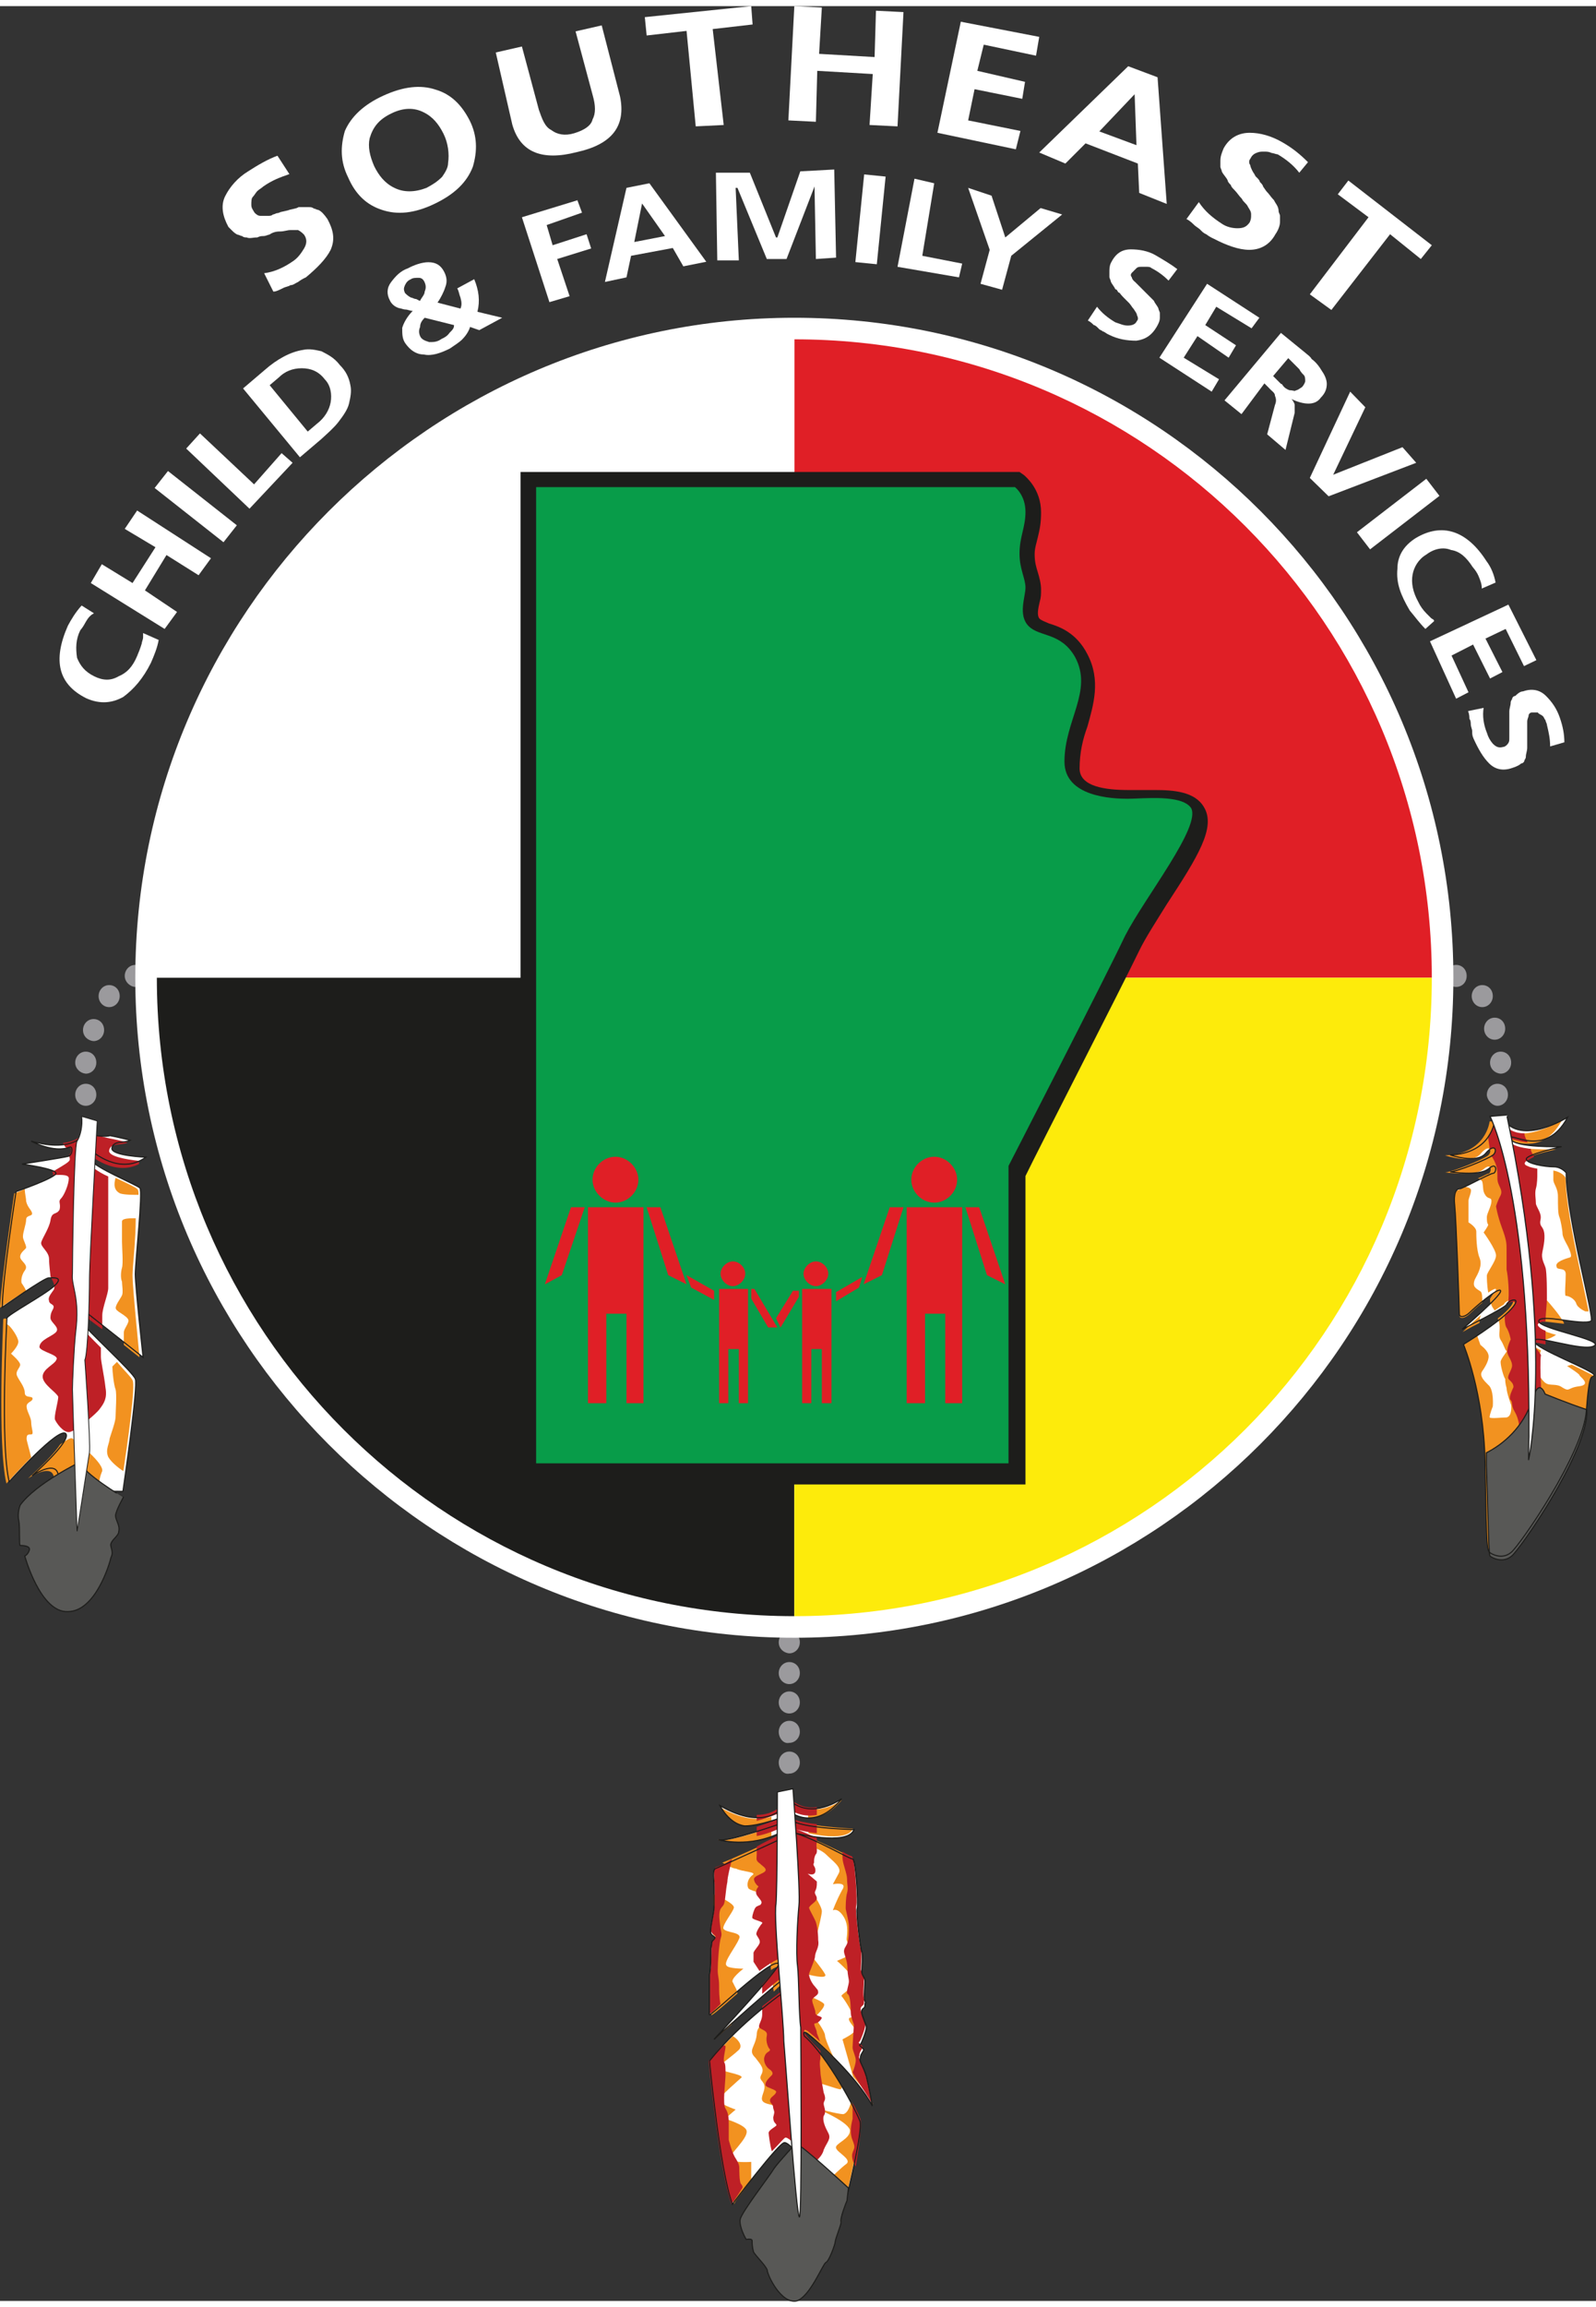 <?xml version="1.0" encoding="utf-8"?>
<!-- Generator: Adobe Illustrator 23.0.1, SVG Export Plug-In . SVG Version: 6.00 Build 0)  -->
<svg version="1.1" id="Layer_1" xmlns="http://www.w3.org/2000/svg" xmlns:xlink="http://www.w3.org/1999/xlink" x="0px" y="0px"
	 width="90px" height="130px" viewBox="0 0 348 500" enable-background="new 0 0 348 500" xml:space="preserve">
<rect x="0" y="0" width="348" height="500" fill="#333333" stroke="none"/>
<g id="Layer_3">
	<g>
		<path fill="#FFFFFF" d="M325.9,242.9c0,0-0.7,7.1-9.7,7.4c0,0,5.7,2,7.7-0.3c2-2.4,2.7-0.7,1.7,0.3c-1.3,1-8.1,3.7-9.4,3.7
			c0,0,6.4,1,8.4-0.7s1.7,1,1,1s-6.7,3.4-7.4,3.4c-0.7,0-1.3,1-1,3.7s1,22.5,1,23.5s1.3,0.7,2.3-0.3s6.4-5.7,6.7-4.7
			c0.3,1-8.4,8.4-8.4,8.4s9.4-4.7,9.7-5.4c0.3-1,3.7-2,1,1s-10.4,7.7-10.4,7.7s4.4,10.4,4.7,25.5c0.3,15.1,0.3,19.5,1,19.8
			c0.3,0.3,2.7,1.7,4.7,0c1.7-1.3,15.8-21.5,16.4-30.9c0.7-9.4,1.3-6.7,1.7-7.7c0-1-12.8-5.7-13.1-7.4c-0.3-1.7,10.7,2.4,13.1,1
			c2.3-1.3-12.1-3.7-12.1-5.4c0.3-1.7,9.4,1,11.4,0c1,0-5.4-22.5-5.4-32.3c0,0-1-1.3-2.7-1.3c-2,0-6-0.7-6-1.7s7.7-2.7,7.7-2.7
			s-10.4,0.3-11.1-1.7s7.4,4.7,12.4-4.7c0,0-10.1,6.4-14.1,0.3L325.9,242.9z"/>
		<path fill="#F29220" d="M342.7,296l-1,0.3c0,0,2.7,1.7,2.7,2s2.7,2,0,2.4c-2.7,0.3-2,1.3-3.7,0.3c-1.3-1-2.7-0.3-3.7-1
			s-2-2.7-2-2.7s0.3-2.4,1-4.4c-1.3-0.7-2.3-1.3-2.3-1.7c0-0.7,1-0.3,3,0c0-0.3,0.3-0.7,0.3-0.7c0.3,0,1.3-0.3,2.3-1
			c-2.7-0.7-4.7-1.7-4.7-2.4c0-1,3.4-0.3,6.4,0c0-0.3,0-0.3-0.3-0.7c-1.3-2.4-6.4-7.7-6.4-7.7s-1.7-20.5-1-25.9
			c-1-0.3-1.7-0.7-1.7-1c0-1,7.7-2.7,7.7-2.7s-10.4,0.3-11.1-1.7c-1-2,7.4,4.7,12.4-4.7c0,0-10.1,6.4-14.1,0.3h-1.7
			c0,0-0.7,7.1-9.7,7.4c0,0,5.7,2,7.7-0.3c2-2.4,2.7-0.7,1.7,0.3c-1.3,1-8.1,3.7-9.4,3.7c0,0,6.4,1,8.4-0.7s1.7,1,1,1
			c-0.3,0-1.3,0.7-2.3,1c0.3,0,0.7,0.3,1,0.7c0.3,1.3,0,2,0.7,3s1.3,0.3,1.3,1.3s-1,2.7-1,3.4s0,1.3,0.3,1.7c0,0.3-1,1.7-1,1.7
			s2.7,3.7,2.7,5s-2,3.7-2,4.4c0,0.3,0,2,0.3,3.7c1-0.7,1.7-1,1.7-0.7s-0.7,1-1.3,2c0,0.7,0,1,0.3,1.3c0,0.3,0.3,0.7,0.7,1.3
			c1-0.7,2-1.3,2-1.3c0.3-1,3.7-2,1,1c-0.7,0.7-1.3,1.3-2.3,2c0,0.3,0.3,0.7,0.3,1c0.3,1.7-0.3,2.7,0.3,3.7c0.7,1,1,2.4,1.3,2.4
			s-1.3,1.7-1.3,2.4c0,1,0.7,3.4,1,3.7c0,0.3,0,1,0.3,2c0,1,1,3.7,1,3.7s0.3,2.4-1,2.7c-1,0-3.4,0.3-3.7,0c0-0.7,0.7-2.4,0.7-2.4
			s0.3-3.7-1-4.7c-1-1-2-2-1.3-3s1.7-2.7,1.3-3.7c-0.3-1-1.7-2-1.7-2l-0.7-2c-1.7,1.3-3,2-3,2s4.4,10.4,4.7,25.5s0.3,19.5,1,19.8
			c0.3,0.3,2.7,1.7,4.7,0c1.7-1.3,15.8-21.5,16.4-30.9c0.7-9.4,1.3-6.7,1.7-7.7C347.4,298.4,345.4,297.3,342.7,296"/>
		<path fill="#F29220" d="M317.2,261.7c0.3,2.7,1,22.5,1,23.5s1.3,0.7,2.3-0.3c0.3-0.3,1.3-1.3,2.7-2.4c0-1.3,0-2-0.3-2.4
			c-1-0.7-2-1-1.3-2.7c0.7-1.3,1.7-3,1-4.7s-0.7-5-0.7-5.7c0-1-1.7-2-1.7-2s0-4,0-4.7s1-2.4,0.3-2.7c0,0-0.3-0.3-1-0.3
			c-1,0.3-1.3,0.7-1.7,0.7C317.2,258,316.9,259,317.2,261.7"/>
		<path fill="#F29220" d="M338.7,253.7c0,0.7,0,1.7,0,2c0,1,1,1.7,1,3.7s0,3.7,0.3,4.4c0.3,0.7,0.7,3,0.7,3.7s1,2.4,1,2.4
			s1.3,2.4,0.7,2.7c-1,0.3-3.4,1-3,2c0,1,2,0,2,1.7s-0.3,4.7,0,4.7c0.7,0,2,0.7,2.3,1.7s2,1.7,2,1.7s0.3,0,0.7,0
			c-1.3-6.7-5-21.8-5-28.9C341.4,255,340.4,254,338.7,253.7"/>
		<path fill="#F29220" d="M318.9,288.9c0,0,1.7-1,3.7-2c0-0.7,0-1,0.3-1.7C320.9,286.9,318.9,288.9,318.9,288.9"/>
		<path fill="#BE2026" d="M334.3,291.6c0-0.7,1-0.3,2.7,0c0-1,0-2,0-3c-1-0.3-1.7-1-1.7-1.3s0.7-0.7,1.7-0.7v-0.3
			c0-1,0.3-3.7,0.3-4.7s0-5.7-0.3-6.7s-1-2-0.7-3.4s0.7-3.4,0.3-4.7c-0.3-1-1-1-0.7-2.4c0.3-1.3-0.7-2.4-1-3.4c0-1-0.3-2.4,0-3.4
			s0.3-2.7,0.3-2.7v-1.3v-0.3c-1.7-0.3-3-0.7-2.7-1.3c0-0.3,1-0.7,2-1.3c-0.3-0.7-0.7-1-0.7-1.7c-2.3-0.3-4-0.7-4.7-1.7
			c-0.3-1,1.3,0,4,0.3c-0.3-0.7-0.7-1.3-0.7-2c-2,0-3.7-0.7-5-2.7h-1.3h-0.3c0,0.3-0.3,1.7-1.3,3.4c0,1,0.3,2,0.3,2.7
			c1.3-0.7,1.7,0.3,0.7,1.3c0,0,0,0-0.3,0c0,0.3,0.3,0.7,0.3,0.7c1,1.7,1,2.7,1,4.4c0,1.7,1.3,2.4,0.7,3.7c-0.7,1.3-1,2.4-1,2.4
			s0.3,2,1.3,4.7s1,3.4,1,4.7s0,2.7,0,4.4c0.3,1.3,0.7,5.4,0.3,7.4c1-0.7,2.7-0.7,0.3,1.7c-0.3,0.3-0.7,0.7-1,1c0,0.7,0,1.7,0.3,2.4
			c0.7,1,1,2.7,1,2.7s-1,2-0.7,3s1,1.7,1,2.7s-1.3,2.4-0.7,3c0.7,0.7,1,1,1,1.7c-0.3,0.7-1,2-0.7,2.7c0.7,0.7,0,1,1,2.7s1,3.7,1,3.7
			l5-4.7c0,0-0.7-9.1-0.3-11.4C335.3,292.6,334.3,292,334.3,291.6"/>
		<path fill="#585856" d="M324.9,337.7c0.3,0.3,2.7,1.7,4.7,0c1.7-1.3,15.8-21.5,16.4-30.9c0-0.3,0-0.7,0-1c-4-1.3-9.1-3.4-9.1-3.4
			s-1.3-3.7-2.7,1c-2,6.4-6.7,10.1-10.1,11.8c0,1,0,2,0,2.7C324.6,333,324.6,337.3,324.9,337.7"/>
		<path fill="none" stroke="#1D1D1B" stroke-width="0.241" d="M324.9,337.7c0.3,0.3,2.7,1.7,4.7,0c1.7-1.3,15.8-21.5,16.4-30.9
			c0-0.3,0-0.7,0-1c-4-1.3-9.1-3.4-9.1-3.4s-1.3-3.7-2.7,1c-2,6.4-6.7,10.1-10.1,11.8c0,1,0,2,0,2.7
			C324.6,333,324.6,337.3,324.9,337.7z"/>
		<path fill="none" stroke="#1D1D1B" stroke-width="0.241" d="M170.8,392.4c0,0-4,5.4-13.8-0.3c0,0,2,4,5.4,4.4c3.4,0,8.4-2,8.4-2
			v1.3c0,0-12.4,4.4-14.1,3.7c0,0,6.7,2,13.8-1.7l0.3,1.3c0,0-12.4,5.7-14.8,6.7c-0.7,0.3-0.3,2.4-0.3,4c0,1.7,0,3,0,4.4
			c0,1.3-1,5-0.7,5.7s1.3,0.7,0.7,1.3c-0.7,0.7-0.3,0.3-0.7,2c0,1.7,0,4.4-0.3,5.7c0,1.3,0,8.1,0,8.7c0,0.7,13.4-12.4,15.1-11.1
			c0.7,0.7-14.1,16.5-14.1,16.5s15.1-13.8,15.4-13.1c0,0.7,0,2.7,0,2.7s-9.4,6.4-16.4,15.1c0,0,2.3,24.2,5,31.2
			c0,0,10.4-13.8,11.4-13.4c1,0,4,3.7,4,3.7l9.7,7.4c0,0,3.4-13.8,2.7-15.8s-7-14.1-12.1-18.5c0,0-0.7-1.7,1-0.3
			c1.7,1.3,10.7,9.4,13.8,15.5c0,0-0.7-4-1.3-6.4c-0.7-2.4-1.7-3.4-1.3-4c0-0.7,0.3-1,0.7-1.7c0-0.7-1.3-1-0.7-1.3
			c0.3-0.3,1.3-3,1.3-3.7s-1.3-3-1-3.7s0.7-0.3,0.7-1.3c0-0.7,0.3,0,0-0.7s0-3.7,0-4.4s-0.7-1.3-0.7-2s0.3-3.7,0-4.4
			c-0.3-0.7-1.3-8.7-1-9.4c0.3-1-0.3-10.8-1-10.8s-8.1-4.4-12.8-5.7c0,0,11.7,3,13.1-0.7c0,0-13.8-0.3-14.1-2.7c0-0.3,0-1.3,0-1.3
			s5.4,4.7,11.4-2.7c0,0-6.4,4.7-11.4,0.3L170.8,392.4z"/>
		<path fill="#FFFFFF" d="M170.8,392.4c0,0-4,5.4-13.8-0.3c0,0,2,4,5.4,4.4c3.4,0,8.4-2,8.4-2v1.3c0,0-12.4,4.4-14.1,3.7
			c0,0,6.7,2,13.8-1.7l0.3,1.3c0,0-12.4,5.7-14.8,6.7c-0.7,0.3-0.3,2.4-0.3,4c0,1.7,0,3,0,4.4c0,1.3-1,5-0.7,5.7s1.3,0.7,0.7,1.3
			c-0.7,0.7-0.3,0.3-0.7,2c0,1.7,0,4.4-0.3,5.7c0,1.3,0,8.1,0,8.7c0,0.7,13.4-12.4,15.1-11.1c0.7,0.7-14.1,16.5-14.1,16.5
			s15.1-13.8,15.4-13.1c0,0.7,0,2.7,0,2.7s-9.4,6.4-16.4,15.1c0,0,2.3,24.2,5,31.2c0,0,10.4-13.8,11.4-13.4c1,0,4,3.7,4,3.7l9.7,7.4
			c0,0,3.4-13.8,2.7-15.8s-7-14.1-12.1-18.5c0,0-0.7-1.7,1-0.3c1.7,1.3,10.7,9.4,13.8,15.5c0,0-0.7-4-1.3-6.4
			c-0.7-2.4-1.7-3.4-1.3-4c0-0.7,0.3-1,0.7-1.7c0-0.7-1.3-1-0.7-1.3c0.3-0.3,1.3-3,1.3-3.7s-1.3-3-1-3.7s0.7-0.3,0.7-1.3
			c0-0.7,0.3,0,0-0.7s0-3.7,0-4.4s-0.7-1.3-0.7-2s0.3-3.7,0-4.4c-0.3-0.7-1.3-8.7-1-9.4c0.3-1-0.3-10.8-1-10.8s-8.1-4.4-12.8-5.7
			c0,0,11.7,3,13.1-0.7c0,0-13.8-0.3-14.1-2.7c0-0.3,0-1.3,0-1.3s5.4,4.7,11.4-2.7c0,0-6.4,4.7-11.4,0.3L170.8,392.4z"/>
		<path fill="#F29220" d="M176.2,394.8c2,0,4.7-0.7,7.4-4c0,0-3.4,2.7-7.4,2C176.2,393.4,176.2,394.1,176.2,394.8"/>
		<path fill="#F29220" d="M186,397.1c0,0-5.7-0.3-9.7-1c0,0.7,0,1.3,0,2C179.6,398.8,184.9,399.5,186,397.1"/>
		<path fill="#F29220" d="M162.5,396.5c1.7,0,4-0.7,5.7-1c0-0.3,0-0.7,0-1c-2.3,0.7-5.7,1-11.1-2
			C157.1,392.1,159.1,396.1,162.5,396.5"/>
		<path fill="#F29220" d="M163.8,473.7v-4c0,0-4.4,0.3-4.7-0.7c-0.3-0.7,4-4.4,3.7-6c0-1.3-4.7-2.7-4.7-2.7l2.3-2c0,0-3.7-1.3-3.7-2
			s4.7-4.7,5-5c0.3-0.7-4.7-1.3-5-2c0-0.7,2.7-2.4,4.4-4c1-1-0.3-2.4-1.3-3c-1.7,1.7-3.4,3.4-4.7,5.4c0,0,2.3,24.2,5,31.2l0,0
			C160.1,478.4,161.8,476.4,163.8,473.7"/>
		<path fill="#F29220" d="M185.6,456.6c-0.3,1-0.7,2.4-1.7,2.7c-1.3,0-6-1.3-6-1.3s6.7,2.7,7.4,4.7c0.3,2-3.4,3-3,4
			c0.3,1,3.4,2.4,2.3,3.4c-1,0.7-3.4,3-4,3.7l4,3c0,0,3.4-13.8,2.7-15.8C187.3,459.6,186.6,458.3,185.6,456.6"/>
		<path fill="#F29220" d="M168.2,398.8c0-0.7,0-1.3,0-2c-3.7,1.3-10.4,3.4-11.7,2.7C156.8,399.5,162.1,401.2,168.2,398.8"/>
		<path fill="#F29220" d="M178.6,452.6c0.7,0,4,1.3,4.7,1.3c0,0,0.3-0.3,0.3-0.7c-2.3-4-5.7-8.7-8.4-11.1c0,0-0.7-1.7,1-0.3
			c0.7,0.7,3,2.7,5.7,5.4c-1-2-2-4.4-2-5c0-1-2.3-4-2.3-4s2.7-2.4,2-3c-0.7-0.7-3.4-1.7-3.4-1.7l-0.3-4.7c0,0,4.7,1.3,4,0s-3-4-3-4
			s2.3-8.4,2.3-9.7c0-1.3-2.7-5-2.7-5l-8.7,12.8l0.3,5c1-0.7,2-1,2.3-0.7s-0.7,1.3-2,3l0.3,2.4c1.7-1.7,3-2.7,3-2.4
			c0,0.7,0,2.7,0,2.7s-1,0.7-3,2.4l0.3,3.7c0,0-4,0-4,3c-0.3,2.7-2,3.4-0.3,5c1.3,1.7,2,2.4,1.3,3.7c-0.7,1.3,0.7,1.3,0.7,2.7
			c0,1.3-1.3,2.7,0,3.4c1.3,0.7,7,1.3,7,1.3S177.9,452.6,178.6,452.6"/>
		<path fill="#F29220" d="M188.6,450.6c-0.7-2.4-1.7-3.4-1.3-4c0-0.7,0.3-1,0.7-1.7c0-0.7-1.3-1-0.7-1.3c0.3-0.3,1.3-3,1.3-3.7
			s-1.3-3-1-3.7s0.7-0.3,0.7-1.3c0-0.7,0.3,0,0-0.7s0-3.7,0-4.4s-0.7-1.3-0.7-2s0.3-3.7,0-4.4c-0.3-0.7-1.3-8.7-1-9.4
			c0.3-1-0.3-10.8-1-10.8c-0.3,0-5.4-2.7-9.7-4.4c0,1,0,1.7,0.3,2c0.7,0.3,2.7,0.7,4,2s3.4,2.7,2.7,4s-1.3,2.4-1.3,2.4
			s3.4-0.7,2,1.3c-1.3,2.4-2,4.4-2,4.4s1-0.7,2.3,1.3s0.7,4.4,0.7,5s1.3,2.7,1.3,3s-3.4,1.7-3.4,1.7s4,3.4,3.7,4.7s-3,2.7-2.7,3
			s2,2.7,2.3,4c0.7,1-0.7,0.3-0.7,1s1.3,1.7,1.3,2.4s-2.7,2-2.7,2l2.3,8.1c1.7,2,3.4,4,4.4,6C190,456.9,189.3,452.9,188.6,450.6"/>
		<path fill="#F29220" d="M156.1,442.8c0,0,1.3-1.3,3.4-3c0-0.3,0-0.3,0.3-0.7C157.4,441.5,156.1,442.8,156.1,442.8"/>
		<path fill="#F29220" d="M155.4,420c0.3,0.7,1.3,0.7,0.7,1.3c-0.7,0.7-0.3,0.3-0.7,2c0,1.7,0,4.4-0.3,5.7c0,1.3,0,8.1,0,8.7
			c0,0.3,2.7-2,5.7-4.7c0-0.7-0.7-1.7-1-2.4c-0.7-0.7,2.3-3,2.3-3s-3.4,0-3.7-0.7c-0.7-0.7,2-4,2.7-5.7c1-1.7-3-1.3-3.4-2.4
			c0-1,2-3.4,2.3-4.4c0.3-0.7-2-2-4.4-3c0,0.7,0,1.7,0,2.4C156.1,415.6,155.1,419.3,155.4,420"/>
		<path fill="#F29220" d="M164.1,407.2c-1,0.7-1.3,2-1,2.7c0,0.7,3.4,1.3,3.4,1.3l1.7-7.7c0,0,0-1.7,0-3.7c-3,1.3-8.1,3.7-10.7,4.7
			c1.3,0.7,2.3,1.3,3,1.3C161.8,406.5,165.1,406.5,164.1,407.2"/>
		<path fill="#BE2026" d="M175.5,441.8c0,0-0.7-1.7,1-0.3c0.3,0.3,1.3,1,2.3,2c-0.3-1-0.7-1.7-0.7-2c0-0.7-1-2-0.3-2
			s1.7-1.3,1.3-1.3c-0.3-0.3-1.3-0.3-1.3-1s-0.7-2-0.7-2.7s1.3-1,1.3-1.7s-0.3-0.7-0.7-1.3c-0.7-0.7-1.3-2-1.3-2.7
			c0-0.3,1-2.4,1.3-3.7c0-1.3,1-2,0.7-3.7c0-1.7-0.3-3.7-0.7-4.4c-0.3-0.7-1.3-2.4-1.3-2.7c0.3-0.7,1.7-1.3,1.7-2s-0.7-1-0.3-1.7
			s0.3-2,0.3-2l-2-1.7c0,0,1.7,0.7,1.7-0.7c0-1-0.7-1-0.3-1.7c0-0.7,0-1,0.3-1.7c0.7-0.7,0-1.7,0.3-2.7c0,0,0-0.3,0-1
			c-1.7-0.7-3.7-1.7-5-2c0,0,2.3,0.7,5,1c0-0.7,0-1.3,0-2c-3-0.3-6-1-6-2c0-0.3,0-1.3,0-1.3s2.3,2,6,1.3c0-0.7,0-1,0-1.7
			c-1.7,0.3-3.7,0-5.7-1.7h-0.7l-1,1c0,0-1.7,2.4-5.7,2.4v1.3c2.7-0.7,5.7-2,5.7-2v1.3c0,0-2.7,1-5.7,2v2c1.7-0.3,3.7-1,5.7-2
			l0.3,1.3c0,0-3,1.3-6,3v1.7c0,1-0.3,1.3,0.7,2c0.7,0.7,2,1.3,0.7,2s-1.7,0.7-2,1.3c0,1,1,1.7,1,1.7s-1,1-0.3,2s1.3,1.3,0.7,2
			c-0.7,0.3-1,0.3-1.3,1s-0.7,2-0.3,2c0.3,0.3,2.3,0.7,2,1s-1.3,1.7-1.3,2.4c0.3,0.7,1,1.3,0.7,2s-1,1.3-1.3,2c0,0.7,0,2,0,2l1.3,2
			c2.3-1.7,4.4-3,5-2.7c0.3,0.3-1.7,2.7-4.4,5.7v2c3-2.7,5.7-4.7,5.7-4.4c0,0.7,0,2.7,0,2.7s-2.3,1.7-5.7,4.4v1.7
			c0,1.3-0.7,2-0.7,2.7s2,0.7,1.7,2s0.3,2.7,0.7,3c0,0.7-1,0.3-1.3,2c0,1.7,1.3,2.4,1.3,2.4s1,0.7,0.3,1.3c-0.7,0.7-1.3,1.3-1.3,2
			s2.7,1,2.3,1.7c-0.3,0.7-1.3,1-1.3,1.7s0.7,0.7,0.7,1.7c0.3,1,0.3,0.7,0,2c0,1.3,0.7,1.3,0.7,1.7c0,0.3-1.7,1-1.7,1.7
			c0,0.3,0.3,2.7,0.7,4c1.7-1.7,2.7-3,3-3c1,0,4,3.7,4,3.7l2.3,1.7c0.3-0.3,1.7-1.3,2-2.7c0.7-1.7,1.7-2.4,1-3.7
			c-0.7-1.3-1.3-2.7-1-3.7c0.7-1,0-2,0-2.7s0.7-0.7,0-2.4c-0.3-1.7-0.7-3.7-0.7-4.4s-0.3-2,0-3c0-0.3,0-1,0-1.7
			C177.9,444.5,176.6,443.2,175.5,441.8"/>
		<path fill="#BE2026" d="M187.6,460.3c-0.3-0.7-0.7-1.7-1.7-3.4c0,1.3,0,2.7,0,3.4c-0.3,1.3-0.7,3,0,4.7s0.3,1.7,0,2.7
			c-0.3,0.7,0,2,0.7,3C187.3,466.4,188,461.6,187.6,460.3"/>
		<path fill="#BE2026" d="M190,456.9c0,0-0.7-4-1.3-6.4c-0.7-2.4-1.7-3.4-1.3-4c0-0.7,0.3-1,0.7-1.7c0-0.7-1.3-1-0.7-1.3
			c0.3-0.3,1.3-3,1.3-3.7s-1.3-3-1-3.7s0.7-0.3,0.7-1.3c0-0.7,0.3,0,0-0.7s0-3.7,0-4.4s-0.7-1.3-0.7-2s0.3-3.7,0-4.4
			c-0.3-0.7-1.3-8.7-1-9.4c0.3-1-0.3-10.8-1-10.8c0,0-1-0.3-2-1c0,0.7,0,1,0,1.3c0,1.3,1,3.4,1,4.7s0.3,2,0,3s-0.3,3-0.3,3.4
			c0,0.3,0.7,2.7,0.7,4s0,2.4-0.3,3.4s-1,1.3-0.7,2.4c0.3,1,0.7,2,0.7,3.4s0.3,2,0.3,2.7s-0.7,2.4-0.3,2.7c0.7,0.3,0.7,3.4,0.7,4
			c0,1,0.7,2.7,0.7,2.7s-0.3,4.4-0.3,5s0.7,2,0.7,2.7s-0.3,1.7-0.7,2.7C187.6,453.2,189.3,455.3,190,456.9"/>
		<path fill="#BE2026" d="M161.5,474.4c-0.3-0.7-0.3-2.7-0.3-3.4s-0.3-1.3-1-2.4c-0.7-1.3-1.3-3.7-1.3-3.7s0-2.4,0-3.4
			s0-2.4-0.7-3.4s0-6,0-7.4s0-2.4-0.3-2.7c-0.3-0.7,0.3-2.7,0.3-3.4c0-0.3-0.3-0.3-0.7-0.3c-1,1-2,2.4-3,3.4c0,0,2.3,24.2,5,31.2
			c0,0,1-1.3,2.3-3.4C162.1,475.1,161.8,474.8,161.5,474.4"/>
		<path fill="#BE2026" d="M156.1,405.5c-0.7,0.3-0.3,2.4-0.3,4c0,1.7,0,3,0,4.4s-1,5-0.7,5.7s1.3,0.7,0.7,1.3
			c-0.7,0.7-0.3,0.3-0.7,2c0,1.7,0,4.4-0.3,5.7c0,1.3,0,8.1,0,8.7c0,0.3,1-0.7,2.3-2c-0.3-1.3-0.3-3-0.3-4c0-1.7-0.3-2-0.3-3.4
			c0-1.7,0.3-6,0.7-7.1c0.3-1,0-0.7-0.3-3.7s0.7-2.7,1-3.7s0.3-2.7,0.7-4.7c0-1,0.7-3.7,1-5C158.1,404.9,156.8,405.2,156.1,405.5"/>
		<path fill="#BE2026" d="M21.5,285.3c0.7-2.7,1-9.7,1-13.4s1-8.7,1-11.1c0-1.7,0-4.4-0.3-5.7c-1-0.7-2.3-1.3-3-1.7l-3-0.3l-2.7,1.7
			c0,0-0.3,9.1-0.3,13.1c0,4.4,0,7.4-0.3,8.7c-0.3,1.3,0,7.7-0.3,10.1s0.7,19.5,1,20.8s1.3,2.4,2,3c0.7,0.7,3,3.4,3.7,3.7
			c0.7,0.3,2.3-1,2-2.4c-0.3-1.3-0.7-5.7-0.7-6.7c0-0.7-0.3-8.1,0-13.8c-1.7-1.7-3-3-3-3.4c0-0.7,0-3,0-3l3.4,2.7
			C21.1,286.3,21.5,285.6,21.5,285.3"/>
		<path fill="#FFFFFF" d="M18.5,245.6c0,0-2.3,4.4-11.7,1.7c0,0,5,2.7,8.4,1.3c0.7-0.3,0.7,1.7-0.3,2s-10.1,1.7-10.1,1.7
			s7.4,1,7.4,2s-8.7,4-8.7,4s-3,19.2-3,25.2c0,0,9.1-6.4,10.1-6.4s3.4-0.3,1.3,1.7s-10.4,6.4-10.4,7.1S0,313.1,2,321.5
			c0,0,11.1-12.4,12.4-10.4c1,1.7-7.4,9.1-7.4,9.1s5.4-3.7,5.7,0c0,3.7,14.1,3.4,14.1,3.4s3.4-23.2,2.7-24.5
			c-0.7-1.7-11.1-11.1-11.1-11.8s0-3,0-3l12.8,10.1c0,0-1.7-15.5-1.7-18.1c0-2.7,1.7-18.1,1-18.8c-0.7-0.7-10.4-4.7-10.4-6s0-2,0-2
			s6,5.4,11.7,1.3c0,0-7.7-0.3-7.4-2c0.3-1.7,2.7-1,4-1.7c0,0-2.7-0.7-4.4-1C22.2,246.6,18.5,245.6,18.5,245.6"/>
		<path fill="#9B9A9D" d="M315.2,211.3c0-1.3,1-2.4,2.3-2.4s2.3,1,2.3,2.4s-1,2.4-2.3,2.4S315.2,212.7,315.2,211.3"/>
		<path fill="#9B9A9D" d="M169.8,356.5c0-1.3,1-2.4,2.3-2.4s2.3,1,2.3,2.4c0,1.3-1,2.4-2.3,2.4C170.8,358.8,169.8,357.8,169.8,356.5
			"/>
		<path fill="#9B9A9D" d="M27.2,211.3c0-1.3,1-2.4,2.3-2.4s2.3,1,2.3,2.4c0,1.3-1,2.4-2.3,2.4C28.5,213.7,27.2,212.7,27.2,211.3"/>
		<path fill="#FFFFFF" d="M34.6,138.1c-0.3,1.7-1,3.4-1.7,5c-1.7,3.4-3.7,5.7-6,7.4c-2.3,1.3-5,1.7-8.1,0.3c-6-3-7.4-8.1-4-15.8
			c0.7-1.3,1.7-3,3-4.4l2.7,1.7c-0.7,0.3-1.3,1-1.7,1.7s-0.7,1.3-1.3,2c-1,2-1,4-0.7,6c0.7,1.7,1.7,3,3.7,4s3.7,1,5.4,0
			c1.7-0.7,3-2,4-4.4c0.3-0.7,0.7-1.7,1-2.7c0-0.3,0.3-1,0.3-1.3s0-0.7,0-1L34.6,138.1z"/>
		<polygon fill="#FFFFFF" points="19.8,125.7 22.2,121.6 28.9,125.7 33.9,117.9 27.2,113.9 29.9,109.9 46,120.3 43.3,124 
			36.3,119.6 31.6,127.3 38.6,132 35.9,135.7 		"/>
		
			<rect x="40.3" y="99.5" transform="matrix(0.619 -0.786 0.786 0.619 -69.435 75.074)" fill="#FFFFFF" width="4.7" height="19.1"/>
		<polygon fill="#FFFFFF" points="40.6,96.4 43.6,93.1 55.4,104.2 61.4,97.4 63.8,99.5 54.4,109.5 		"/>
		<path fill="#FFFFFF" d="M53,83.3l4.7-4c2.7-2.4,5.7-4,8.4-4.4c1.3-0.3,2.7,0,4,0.3c1.3,0.7,2.7,1.3,4,3c1.3,1.3,2,2.7,2.3,4.4
			c0.3,1.3,0,2.7-0.3,4s-1.3,2.7-2.3,4s-2.3,2.4-3.7,3.7l-4.7,4L53,83.3z M67.1,92.7l2-1.7c1.7-1.3,2.7-3,3-4.7s0-3.7-1.3-5
			c-1.3-1.7-3-2.4-5-2.4s-3.7,0.7-5,2l-2,1.7L67.1,92.7z"/>
		<path fill="#FFFFFF" d="M100.4,65.9c0.3-0.7,0.3-1.3,0-2.4c-0.3-0.7-0.3-1.3-0.7-2l3.7-2c1,2.4,1.3,4.7,0.7,7.1l5.4,1.3l-5,2.7
			l-2-0.7c-0.3,1-1,2-1.7,2.7s-1.7,1.3-2.7,2c-2,1-4,1.7-5.7,1.3c-1.7,0-3-1-4-2.4c-0.7-1-0.7-2-0.7-3.4c0.3-1,1-2.4,2.3-3.7
			c-0.7,0-1-0.3-1.7-0.3c-0.3,0-1-0.3-1.3-0.3c-1-0.3-1.7-1-2-1.7c-0.7-1.3-0.7-2.7,0.3-4s2-2.4,3.7-3c1.3-0.7,3-1.3,4.4-1.3
			c1.7,0,2.7,0.7,3.4,2c0.7,1.3,0.7,2.4,0.3,3.4c-0.3,1-1,2.4-1.7,3.4L100.4,65.9z M91.6,64.2c0.3-0.7,1-1.3,1-2
			c0.3-0.7,0.3-1.3,0-2s-0.7-1-1.3-1c-0.7,0-1.3,0-1.7,0.3c-0.7,0.3-1,0.7-1.3,1.3c-0.3,0.7-0.3,1,0,1.7c0.3,0.3,0.7,0.7,1.3,1
			c0.3,0,0.7,0.3,1,0.3S91.3,64.2,91.6,64.2 M92.6,67.9c-0.7,0.7-1,1.3-1,2c-0.3,0.7-0.3,1.3,0,2s1,1,2,1.3c1,0,1.7,0,2.7-0.7
			c0.7-0.3,1.3-0.7,1.7-1.3c0.7-0.7,1-1,1-1.7L92.6,67.9z"/>
		<polygon fill="#FFFFFF" points="113.8,46 125.9,42.3 126.9,45 119.2,47.7 120.5,52.1 127.9,49.7 128.9,52.8 121.5,55.1 
			124.2,63.2 119.8,64.5 		"/>
		<path fill="#FFFFFF" d="M136.6,39.6l5-1L154,55.7l-5,1l-2.3-4l-9.1,1.7l-1,4.7l-4.7,1L136.6,39.6z M140,43L140,43l-1.7,8.4
			l6.7-1.3L140,43z"/>
		<polygon fill="#FFFFFF" points="156.1,36.3 163.5,36.3 169.2,50.4 169.5,50.4 174.5,36 181.9,35.6 182.3,54.8 177.9,55.1 
			177.6,39.3 177.6,39.3 171.5,55.1 167.2,55.1 160.8,39.6 160.4,39.6 161.1,55.4 156.4,55.4 		"/>
		
			<rect x="180.3" y="44.1" transform="matrix(0.1 -0.995 0.995 0.1 124.598 230.762)" fill="#FFFFFF" width="19.2" height="4.7"/>
		<polygon fill="#FFFFFF" points="199.4,37.6 203.7,38.6 201.1,54.4 209.8,56.1 209.1,59.1 195.7,56.8 		"/>
		<polygon fill="#FFFFFF" points="215.8,53.1 211.1,39.6 216.2,41.3 219.2,50.4 226.9,44 231.6,45.4 220.5,54.4 218.5,61.8 
			213.8,60.5 		"/>
		<path fill="#FFFFFF" d="M254.8,59.8c-1-1-2.3-2-3.7-2.7c-0.3-0.3-0.7-0.3-1-0.3s-1,0-1.3,0s-0.7,0-1,0.3s-0.7,0.7-1,1
			s-0.3,0.7,0,1c0,0.3,0.3,0.7,0.7,1c0.3,0.3,0.3,0.3,0.7,0.7c0.3,0.3,0.3,0.3,0.7,0.7c0.3,0.3,0.3,0.3,0.7,0.7l0.7,0.7
			c0.3,0.3,1,1,1.3,1.3c0.3,0.7,0.7,1,1,1.7c0,0.3,0.3,0.7,0.3,1s0,0.7,0,1c0,0.7-0.3,1.3-0.7,2c-1,1.7-2.3,2.7-4.4,3
			c-2,0-4-0.3-6-1.3c-0.7-0.3-1-0.7-1.3-0.7c-0.3-0.3-0.7-0.3-1-0.7c-0.3-0.3-0.7-0.7-1-0.7c-0.3-0.3-0.7-0.7-1.3-1l2-3
			c1,1.3,2.3,2.4,4,3.4c1,0.3,1.7,0.7,2.7,0.7s1.7-0.3,2-1c0.3-0.3,0.3-0.7,0-1.3c0-0.3-0.3-0.7-0.7-1.3c-0.3-0.3-0.7-1-1-1.3
			s-1-1-1.3-1.3c-0.7-0.7-0.7-1-1-1c-0.3-0.3-0.3-0.7-0.7-0.7c-0.3-0.7-0.7-1-1-1.7c0-0.3-0.3-0.7-0.3-1s0-0.7,0-1
			c0-0.7,0-1.3,0.3-2c1-2,2.3-3,4.4-3c1.7,0,3.7,0.3,5.4,1.3s3.4,2,4.7,3L254.8,59.8z"/>
		<polygon fill="#FFFFFF" points="263.2,60.5 274.6,67.9 272.9,70.2 265.2,65.5 262.8,69.5 269.5,73.9 267.9,76.6 261.1,71.9 
			258.1,76.6 265.8,81.3 264.2,84 252.8,76.6 		"/>
		<path fill="#FFFFFF" d="M279.3,71.2l5.4,4.4c0.3,0.3,1,0.7,1.3,1.3c1,0.7,1.7,1.7,2.3,2.7c0.7,1,1,2,1,2.7c0,1-0.3,2-1.3,3
			c-0.7,1-1.7,1.3-2.7,1.3s-2.3-0.3-3.7-1l0,0c0.3,0.3,0.7,1,0.7,1.3c0,0.7,0,1,0,1.7l-2,8.1l-4-3.4l1.7-6.4c0.3-0.7,0.3-1.3,0-2
			c0-0.7-0.7-1-1.3-1.7l-1-1l-5,6.7l-3.7-3L279.3,71.2z M277.6,80.6l1,1c0.3,0.3,0.3,0.3,0.7,0.7c0.3,0,0.3,0.3,0.7,0.7
			c0.3,0.3,1,0.7,1.3,0.7c0.7,0,1,0.3,1.3,0c0.3,0,0.7-0.3,1.3-0.7c0.3-0.3,0.7-1,0.7-1.3s0-1-0.3-1.3s-0.7-0.7-1-1.3
			c-0.3-0.3-0.3-0.3-0.7-0.7l-1.7-1.7L277.6,80.6z"/>
		<polygon fill="#FFFFFF" points="294.4,84 297.7,87.4 290.7,102.1 290.7,102.1 305.8,96.1 308.8,99.5 289.7,106.8 285.6,102.8 		
			"/>
		
			<rect x="295.4" y="108.2" transform="matrix(0.792 -0.61 0.61 0.792 -4.087 209.136)" fill="#FFFFFF" width="19.1" height="4.7"/>
		<path fill="#FFFFFF" d="M310.8,135.7c-1.3-1.3-2.3-2.7-3.4-4c-2-3.4-3-6-2.7-9.1c0-2.7,1.3-5,4-6.7c5.7-3.4,11.1-1.7,15.4,5
			c1,1.3,1.7,3,2,4.7l-3,1.3c0-1-0.3-1.7-0.7-2.7c-0.3-0.7-0.7-1.3-1.3-2c-1.3-2-2.7-3.4-4.7-3.7c-1.7-0.7-3.7-0.3-5.4,1
			c-1.7,1-2.7,2.7-3,4.4c-0.3,1.7,0,3.7,1.3,6c0.3,0.7,1,1.7,1.7,2.4c0.3,0.3,0.7,0.7,1,1s0.7,0.3,0.7,0.7L310.8,135.7z"/>
		<polygon fill="#FFFFFF" points="328.9,130.4 335,142.5 332.3,143.8 328.3,135.7 323.9,137.8 327.6,145.1 324.9,146.5 321.2,139.1 
			316.5,141.5 320.2,149.5 317.5,150.9 311.8,138.4 		"/>
		<path fill="#FFFFFF" d="M338,161.3c0-1.7-0.3-3-0.7-4.7c0-0.3-0.3-0.7-0.3-1c-0.3-0.3-0.3-0.7-0.7-1s-0.7-0.3-1-0.7
			c-0.3,0-1,0-1.3,0s-0.7,0.3-0.7,0.7c0,0.3-0.3,0.7-0.3,1.3c0,0.3,0,0.7,0,0.7c0,0.3,0,0.7,0,1s0,0.7,0,1v1c0,0.7,0,1.3,0,2
			s-0.3,1.3-0.3,2c0,0.3-0.3,0.7-0.3,0.7c0,0.3-0.3,0.7-0.7,0.7c-0.3,0.3-1,0.7-2,1c-2,0.7-3.7,0.3-5-1s-2.3-3-3.4-5.4
			c-0.3-0.7-0.3-1-0.3-1.7c0-0.3-0.3-1-0.3-1.3s0-1-0.3-1.3c0-0.3,0-1-0.3-1.7l3.4-0.7c-0.3,1.7,0,3.7,0.7,5.4
			c0.3,1,0.7,1.7,1.3,2.4c0.7,0.7,1.3,1,2.3,0.7c0.3,0,0.7-0.3,1-0.7s0.3-0.7,0.3-1.3s0-1,0-1.7s0-1.3,0-2c0-0.3,0-0.7,0-1
			s0-0.7,0-1c0-0.7,0.3-1.3,0.3-2c0-0.3,0.3-0.7,0.3-0.7c0-0.3,0.3-0.7,0.7-0.7c0.3-0.3,1-1,1.7-1c2-0.7,3.7-0.3,5,1s2.3,2.7,3,4.7
			s1,3.7,1,5.4L338,161.3z"/>
		<path fill="#FFFFFF" d="M316.9,211.7c0,79.3-64.4,143.8-143.7,143.8S29.5,291,29.5,211.7S94,67.9,173.2,67.9
			C252.8,67.9,316.9,132.4,316.9,211.7"/>
		<path fill="#FFFFFF" d="M63.1,36.6c-2,0.7-3.7,1.3-5.7,2.7c-0.3,0.3-1,0.7-1.3,1s-0.7,1-1,1.3s-0.3,1-0.3,1.7s0.3,1,0.7,1.7
			c0.3,0.3,0.7,0.7,1.3,0.7c0.3,0,1,0,1.7,0c0.3,0,0.7,0,1-0.3c0.3,0,0.7-0.3,1-0.3s0.7-0.3,1-0.3l1.3-0.3c0.7-0.3,1.7-0.3,2.3-0.7
			c1,0,1.7,0,2.3,0c0.3,0,0.7,0,1,0.3c0.3,0,0.7,0.3,1,0.3c0.7,0.3,1.3,1,2,2c1.3,2.4,1.7,4.4,0.7,6.7c-1,2-3,4-5.4,6
			c-0.7,0.3-1.3,0.7-1.7,1c-0.7,0.3-1,0.7-1.7,0.7c-0.3,0.3-1,0.3-1.7,0.7c-0.7,0.3-1.3,0.7-2,0.7l-2-4c2.3-0.3,4.4-1.3,6.4-2.7
			c1-0.7,1.7-1.7,2.3-2.7s0.7-2,0-3c-0.3-0.3-0.7-0.7-1.3-1c-0.7,0-1,0-1.7,0S62,49.1,61,49.1s-1.7,0.3-2.3,0.7
			c-0.3,0-0.7,0.3-1.3,0.3c-0.3,0-0.7,0-1.3,0.3c-1,0-1.7,0.3-2.3,0c-0.3,0-0.7,0-1-0.3c-0.3,0-0.7-0.3-1-0.3c-0.7-0.3-1.3-1-2-1.7
			c-1.3-2.4-1.7-4.7-0.7-6.7s2.7-4,5-5.4c2-1.3,4.4-2.7,6.4-3.4L63.1,36.6z"/>
		<path fill="#FFFFFF" d="M75.9,37.3c-1.7-3.4-1.7-6.7-0.7-10.1c1.3-3,4-5.7,8.4-7.7s8.1-2.4,11.4-1.3c3.4,1,5.7,3.4,7.4,6.7
			c1.7,3.4,1.7,6.7,0.7,10.1c-1.3,3.4-4,6-8.4,8.1s-8.1,2.4-11.4,1.3C79.9,43.3,77.5,41,75.9,37.3 M81.6,34.9c1,2,2.3,3.7,4.4,4.7
			c2,1,4.4,1,7,0c1.3-0.7,2.3-1.3,3.4-2.4c0.7-1,1.3-2,1.3-3c0.3-2,0-4.4-1-6.4s-2.3-3.7-4.4-4.7c-2-1-4.4-1-7,0.3
			c-2.7,1.3-4,3-4.7,5.4C80.2,30.6,80.6,32.6,81.6,34.9"/>
		<path fill="#FFFFFF" d="M108.1,10.1l5.7-1.3l3.7,13.8c0.7,2,1.3,3.7,2.7,4.4c1.3,1,3,1.3,5,0.7c2.3-0.7,3.7-1.7,4-3
			c0.7-1.3,0.7-3,0-5.4l-3.7-13.8l5.7-1.3l4,15.5c1.3,6.4-1.7,10.4-9.4,12.1c-7.7,2-12.4,0-14.1-6L108.1,10.1z"/>
		<polygon fill="#FFFFFF" points="149.7,5.4 141,6.4 140.6,2.4 163.8,0 164.1,4 155.4,5 157.8,25.9 151.7,26.2 		"/>
		<polygon fill="#FFFFFF" points="173.2,0 179.2,0.3 178.6,10.4 190.7,11.1 191,1 197,1.3 195.7,26.2 189.6,25.9 190.3,14.8 
			178.2,14.1 177.9,25.2 171.9,24.9 		"/>
		<polygon fill="#FFFFFF" points="209.5,3.4 226.6,6.7 225.9,10.8 214.5,8.4 213.1,14.1 223.5,16.5 222.9,20.2 212.5,18.1 
			211.1,24.9 222.5,27.2 221.5,31.2 204.4,27.6 		"/>
		<path fill="#FFFFFF" d="M246,13.1l6.4,2.4l2,27.6l-6-2.4l-0.3-6.4l-11.4-4.4l-4.4,4.4l-5.7-2.4L246,13.1z M247.4,19.2L247.4,19.2
			l-7.7,8.1l8.1,3L247.4,19.2z"/>
		<path fill="#FFFFFF" d="M283.3,36.3c-1.3-1.7-3-3-4.7-4c-0.3,0-1-0.3-1.3-0.3c-0.7-0.3-1-0.3-1.7-0.3s-1,0-1.7,0.3s-1,0.7-1.3,1.3
			c-0.3,0.3-0.3,1,0,1.3c0,0.3,0.3,1,0.7,1.7c0.3,0.3,0.3,0.7,0.7,1c0.3,0.3,0.7,0.7,0.7,1c0.3,0.3,0.7,0.7,0.7,1l0.7,1
			c0.7,0.7,1,1.3,1.7,2c0.3,0.7,1,1.3,1,2.4c0,0.3,0.3,0.7,0.3,1s0,0.7,0,1.3c0,0.7-0.3,1.7-1,2.7c-1.3,2.4-3.4,3.4-5.7,3.4
			c-2.3,0-5-1-7.7-2.4c-0.7-0.3-1.3-0.7-1.7-1c-0.7-0.3-1-0.7-1.3-1s-1-0.7-1.3-1s-1-1-1.7-1.3l2.7-3.7c1.3,2,3,3.4,5,4.7
			c1,0.7,2.3,1,3.4,1c1.3,0,2-0.3,2.7-1.3c0.3-0.7,0.3-1,0.3-1.7s-0.3-1-0.7-1.7c-0.3-0.7-1-1-1.3-1.7c-0.7-0.7-1-1.3-1.7-2
			c-0.3-0.3-0.7-0.7-0.7-1c-0.3-0.3-0.7-0.7-0.7-1c-0.3-0.7-1-1.3-1.3-2c0-0.3-0.3-0.7-0.3-1s0-0.7,0-1.3c0-1,0.3-1.7,0.7-2.7
			c1.3-2.4,3.4-3.4,5.7-3.4c2.3,0,4.7,0.7,7,2s4,2.7,5.7,4.4L283.3,36.3z"/>
		<polygon fill="#FFFFFF" points="298.4,46 291.7,41 294,38 312.2,52.1 309.8,55.1 303.1,49.7 290.3,66.2 285.6,62.8 		"/>
		<path fill="#E01F26" d="M312.2,211.7c0-76.9-62.1-139.1-139-139.1v139.1H312.2z"/>
		<path fill="#FFFFFF" d="M173.2,72.6c-76.9,0-139,62.2-139,139.1h139V72.6z"/>
		<path fill="#1D1D1B" d="M34.2,211.7L34.2,211.7c0,76.9,62.1,139.1,139,139.1V211.7H34.2z"/>
		<path fill="#FDEB0B" d="M173.2,211.7v139.1c76.9,0,139-62.2,139-139.1L173.2,211.7L173.2,211.7z"/>
		<path fill="#1D1D1B" d="M113.5,320.5v-219h108.8l1,0.7c0.3,0.3,3.7,3,3.7,8.1c0,2.4-0.3,3.7-0.7,5.4c-0.3,1.3-0.7,2.4-0.7,3.7
			c0,1.7,0.3,2.7,0.7,4c0.3,1,0.7,2.4,0.7,3.7c0,1,0,1.7-0.3,2.7c-0.3,1.3-0.7,3,0,3.7c0.3,0.3,1.3,0.7,2,1c2.3,0.7,6,2,8.4,6.7
			c3,5.7,1.3,11.1,0,15.8c-1,2.7-1.7,5.7-1.7,9.1c0,4,5.7,4.7,10.7,4.7c0.7,0,1.3,0,2,0c1,0,2.3,0,3.7,0c4,0,8.7,0.3,10.7,3.7
			c2.7,4.4-1.3,10.8-8.1,21.2c-2.3,3.7-4.7,7.4-6,10.1c-3.7,7.7-22.2,43.7-24.8,49.1v67.2H113.5V320.5z"/>
		<path fill="#089C49" d="M219.9,252.7v64.8h-103V104.8h104.4c0,0,2.3,1.7,2.3,5.4c0,3.4-1.3,5.4-1.3,9.1c0,3.4,1.3,5.4,1.3,7.4
			c0,2-1.7,6,0.7,8.4s7,1.3,10.1,6.7c4,7.4-2.3,13.8-2.3,22.8c0,7.7,10.4,8.1,13.8,8.1s11.7-1,13.8,2c2.3,4-10.1,19.5-14.4,27.9
			C241,211.7,219.9,252.7,219.9,252.7"/>
		<path fill="#E01F26" d="M129.2,255.7c0-2.7,2.3-5,5-5s5,2.4,5,5c0,2.7-2.3,5-5,5C131.6,260.7,129.2,258.4,129.2,255.7"/>
		<polygon fill="#E01F26" points="128.2,261.7 140.3,261.7 140.3,304.4 136.6,304.4 136.6,284.9 132.2,284.9 132.2,304.4 
			128.2,304.4 		"/>
		<polygon fill="#E01F26" points="118.8,278.5 124.5,261.7 127.5,261.7 122.5,276.5 		"/>
		<polygon fill="#E01F26" points="149.7,278.5 144,261.7 141,261.7 145.7,276.5 		"/>
		<path fill="#E01F26" d="M157.1,276.2c0-1.3,1.3-2.7,2.7-2.7s2.7,1.3,2.7,2.7c0,1.3-1.3,2.7-2.7,2.7S157.1,277.5,157.1,276.2"/>
		<polygon fill="#E01F26" points="156.8,279.5 163.1,279.5 163.1,304.4 161.1,304.4 161.1,292.6 158.8,292.6 158.8,304.4 
			156.8,304.4 		"/>
		<path fill="#E01F26" d="M175.2,276.2c0-1.3,1.3-2.7,2.7-2.7s2.7,1.3,2.7,2.7c0,1.3-1.3,2.7-2.7,2.7S175.2,277.5,175.2,276.2"/>
		<polygon fill="#E01F26" points="174.9,279.5 181.3,279.5 181.3,304.4 179.2,304.4 179.2,292.6 176.9,292.6 176.9,304.4 
			174.9,304.4 		"/>
		<path fill="#E01F26" d="M198.7,255.7c0-2.7,2.3-5,5-5s5,2.4,5,5c0,2.7-2.3,5-5,5S198.7,258.4,198.7,255.7"/>
		<polygon fill="#E01F26" points="197.7,261.7 209.8,261.7 209.8,304.4 206.1,304.4 206.1,284.9 201.7,284.9 201.7,304.4 
			197.7,304.4 		"/>
		<polygon fill="#E01F26" points="188.3,278.5 194,261.7 197,261.7 192.3,276.5 		"/>
		<polygon fill="#E01F26" points="219.2,278.5 213.5,261.7 210.5,261.7 215.2,276.5 		"/>
		<polygon fill="#E01F26" points="155.7,279.9 155.7,281.9 150.7,279.2 149.7,276.5 		"/>
		<polygon fill="#E01F26" points="163.8,279.5 164.5,279.5 169.5,287.9 167.5,287.9 163.8,281.6 		"/>
		<polygon fill="#E01F26" points="187.3,279.2 182.3,282.2 182.3,280.2 188,276.9 		"/>
		<polygon fill="#E01F26" points="169.2,285.9 170.2,287.9 174.2,281.2 174.2,279.9 172.9,279.9 		"/>
		<path fill="#9B9A9D" d="M16.4,237.2c0-1.3,1-2.4,2.3-2.4s2.3,1,2.3,2.4c0,1.3-1,2.4-2.3,2.4C17.5,239.6,16.4,238.6,16.4,237.2"/>
		<path fill="#9B9A9D" d="M16.4,230.2c0-1.3,1-2.4,2.3-2.4s2.3,1,2.3,2.4c0,1.3-1,2.4-2.3,2.4C17.5,232.5,16.4,231.5,16.4,230.2"/>
		<path fill="#9B9A9D" d="M169.8,382.7c0-1.3,1-2.4,2.3-2.4s2.3,1,2.3,2.4c0,1.3-1,2.4-2.3,2.4C170.8,385.4,169.8,384,169.8,382.7"
			/>
		<path fill="#9B9A9D" d="M169.8,376c0-1.3,1-2.4,2.3-2.4s2.3,1,2.3,2.4c0,1.3-1,2.4-2.3,2.4C170.8,378.7,169.8,377.3,169.8,376"/>
		<path fill="#9B9A9D" d="M169.8,369.6c0-1.3,1-2.4,2.3-2.4s2.3,1,2.3,2.4c0,1.3-1,2.4-2.3,2.4S169.8,370.9,169.8,369.6"/>
		<path fill="#9B9A9D" d="M169.8,363.2c0-1.3,1-2.4,2.3-2.4s2.3,1,2.3,2.4c0,1.3-1,2.4-2.3,2.4S169.8,364.5,169.8,363.2"/>
		<path fill="#9B9A9D" d="M324.2,237.2c0-1.3,1-2.4,2.3-2.4s2.3,1,2.3,2.4c0,1.3-1,2.4-2.3,2.4C325.3,239.6,324.2,238.2,324.2,237.2
			"/>
		<path fill="#9B9A9D" d="M324.9,230.2c0-1.3,1-2.4,2.3-2.4s2.3,1,2.3,2.4c0,1.3-1,2.4-2.3,2.4C325.9,232.5,324.9,231.5,324.9,230.2
			"/>
		<path fill="#9B9A9D" d="M323.6,222.8c0-1.3,1-2.4,2.3-2.4s2.3,1,2.3,2.4c0,1.3-1,2.4-2.3,2.4S323.6,224.1,323.6,222.8"/>
		<path fill="#9B9A9D" d="M320.9,215.7c0-1.3,1-2.4,2.3-2.4s2.3,1,2.3,2.4c0,1.3-1,2.4-2.3,2.4C321.9,218.1,320.9,217,320.9,215.7"
			/>
		<path fill="#9B9A9D" d="M18.1,223.1c0-1.3,1-2.4,2.3-2.4s2.3,1,2.3,2.4c0,1.3-1,2.4-2.3,2.4C19.1,225.4,18.1,224.4,18.1,223.1"/>
		<path fill="#9B9A9D" d="M21.5,215.7c0-1.3,1-2.4,2.3-2.4s2.3,1,2.3,2.4c0,1.3-1,2.4-2.3,2.4C22.5,218.1,21.5,217,21.5,215.7"/>
		<path fill="#BE2026" d="M23.8,249.3c0.3-1.7,2.7-1,4-1.7c0,0-2.7-0.7-4.4-1c-1.3-0.3-5-1.3-5-1.3s-1,2-4.7,2.4
			c0.3,0.3,0.3,0.7,0.7,1h0.3c1-0.3,1,1,0.3,1.7c0.3,0.7,0.3,1,0,1.3c-0.7,0.7-2.7,1.7-3.7,2.4c0.3,0,0.3,0.3,0.3,0.3s0,0.3-0.3,0.3
			c1.3,0,3.7-0.3,3.7,0.7c0,1.3-1,3.7-1.7,4.4c-0.7,0.7,0,1-0.3,2.4c-0.7,1.3-1.7,0.3-2,2.4c-0.3,1.7-1.7,3.7-2,4.7s1.7,2,1.7,3.7
			c0,1.3,0.3,3.4,0.3,3.7c0,0.3,1.3,2,0.7,3c-0.7,1-1.3,1.7-1,2.4c0,0.7,1,0.7,1,1.3s-0.7,1-0.7,2.4c0,1,2,2,1.3,3s-3.7,1.7-3.7,3.4
			c0.3,1,4.4,1.7,3.7,2.7c-0.3,1-3,2-3,3.7s3,3.4,3.4,4.4c0,1-1,4.4-0.7,5c0.3,0.7,1.7,2.7,3,2.7s6-4,6.7-5c1-1.3,1.7-2.4,1.3-4.7
			c-0.3-2.7-1-5.7-1-6.7c0-0.3,0-1,0-2c-2-2-3.7-3.7-3.7-4c0-0.7,0-3,0-3l4,3c0-1.3,0-2.7,0-3c0-1.7,1.3-4.7,1.3-6s0-3,0-4.7
			s0-4,0-5.4v-2.7V255c-2.3-1-4-2.4-4-2.7c0-1.3,0-2,0-2s5.4,4.7,10.7,2c0-0.3,0-0.3,0-0.7C27.5,251.3,23.5,250.6,23.8,249.3"/>
		<path fill="#F29220" d="M15.8,312.1c-0.3-0.3-1.3,0.3-2.7,1.3c-1.7,2.7-7,7.4-7,7.4s5.4-3.7,5.7,0c0,1.7,3,2.7,6,3l3.7-1
			c0,0,0-1.7,0.7-3.4C23.2,317.8,16.4,312.5,15.8,312.1"/>
		<path fill="#F29220" d="M0.7,286.3c0,0.7-1.3,27.2,0.7,35.6c0,0,2.7-3,5.4-5.7c-0.3-1.3-1-3.7-1-4c0-1,0.3-1,1-1s0-1.3,0-2.7
			c0-1-1-2.4-1-3.4s1.3-1,1.3-1.7s-1.7,0-1.7-1.3s-1.3-2.7-1.7-3.7s0.7-1.7,0.7-2.4s-2-2.4-2-2.4S4,292,4,291s-1.7-3.4-2.3-3.7
			c-0.3,0-0.3-0.7-0.3-1.3C1,285.9,0.7,285.9,0.7,286.3"/>
		<path fill="#F29220" d="M0,283.6c0,0,3-2,5.7-3.7c-0.3-0.7-1-1.7-1-1.7s-0.3-1.3,0.7-2.7c1-1.3-1-2-1-3s1.3-1.7,1.3-2
			c0-0.7-0.7-1.7-0.7-2.4c0-1,0.7-2.7,0.7-3.7s1.3-0.7,1.3-1.3c0-0.7-1-1.3-1.3-2.7c0-0.7-0.3-1.7-0.3-2.7c-1.3,0.7-2.3,1-2.3,1
			S0.3,277.5,0,283.6"/>
		<path fill="#F29220" d="M28.9,276.5c0-1.7,0.7-7.7,0.7-12.4c-1.3,0-3,0-3,0.7c0,1,0,3,0,4.4c0,1.3,0.3,4.7,0,5.7s-0.3,2.4,0,3
			c0,0.7,0.3,2.4,0,3c-0.3,0.7-1.7,2.4-1.3,3c0.3,0.7,3,1.7,2.7,2.7s-1,1.7-1,2.4c0,0.3,0,1.7,0,2.7l3.4,2.7
			C30.5,294.7,28.9,279.5,28.9,276.5"/>
		<path fill="#F29220" d="M26.2,258.7c1,0.3,2.7,0.3,4,0.3c0-0.7,0-1-0.3-1.3s-2.3-1.3-4.7-2.4C24.8,256.7,24.8,258,26.2,258.7"/>
		<path fill="#F29220" d="M26.9,319.2c1-6.7,2.7-18.8,2-19.8c-0.3-0.7-1.7-2-3.4-4c-0.3,0.3-0.7,0.7-1,1c0,1,0.3,4,0.7,5
			c0.3,1,0,5,0,6s-1,3.7-1.3,4.7c0,1-1,2.4-0.3,4C24.2,317.2,25.8,318.5,26.9,319.2"/>
		<path fill="none" stroke="#1D1D1B" stroke-width="0.241" d="M18.5,245.6c0,0-2.3,4.4-11.7,1.7c0,0,5,2.7,8.4,1.3
			c0.7-0.3,0.7,1.7-0.3,2s-10.1,1.7-10.1,1.7s7.4,1,7.4,2s-8.7,4-8.7,4s-3,19.2-3,25.2c0,0,9.1-6.4,10.1-6.4s3.4-0.3,1.3,1.7
			s-10.4,6.4-10.4,7.1S0,313.1,2,321.5c0,0,11.1-12.4,12.4-10.4c1,1.7-7.4,9.1-7.4,9.1s5.4-3.7,5.7,0c0,3.7,14.1,3.4,14.1,3.4
			s3.4-23.2,2.7-24.5c-0.7-1.7-11.1-11.1-11.1-11.8s0-3,0-3l12.8,10.1c0,0-1.7-15.5-1.7-18.1c0-2.7,1.7-18.1,1-18.8
			c-0.7-0.7-10.4-4.7-10.4-6s0-2,0-2s6,5.4,11.7,1.3c0,0-7.7-0.3-7.4-2c0.3-1.7,2.7-1,4-1.7c0,0-2.7-0.7-4.4-1
			C22.2,246.6,18.5,245.6,18.5,245.6z"/>
		<path fill="#585856" d="M17.5,317.2c0,0-9.7,4.7-13.1,9.4c0,0-0.7,1.7-0.3,3.4c0.3,1.7,0,5.4,0.3,5.4s2.3,0,2,1s-1,1.3-1,1.3
			s3.4,12.4,9.4,12.1c6,0,9.1-10.4,9.4-11.8c0.7-1.3-0.3-2.4,0-3c0.3-1,1.7-1.7,1.7-2.7c0.3-1.3-0.7-2.4-0.7-3.4s1.7-4,1.7-4
			S17.8,319.5,17.5,317.2"/>
		<path fill="none" stroke="#1D1D1B" stroke-width="0.241" d="M17.5,317.2c0,0-9.7,4.7-13.1,9.4c0,0-0.7,1.7-0.3,3.4
			c0.3,1.7,0,5.4,0.3,5.4s2.3,0,2,1s-1,1.3-1,1.3s3.4,12.4,9.4,12.1c6,0,9.1-10.4,9.4-11.8c0.7-1.3-0.3-2.4,0-3
			c0.3-1,1.7-1.7,1.7-2.7c0.3-1.3-0.7-2.4-0.7-3.4s1.7-4,1.7-4S17.8,319.5,17.5,317.2z"/>
		<path fill="#FFFFFF" d="M17.8,241.9l3.4,1c0,0-1.7,30.2-1.7,34.6c0,4-0.3,15.8-1,17.5c0,0,1.3,18.1,1,20.2
			c-0.3,1.7-2.3,14.8-2.7,17.1c0,0-1-29.6-1-30.9s0.3-8.7,0.7-12.4c1-7.7-1-10.1-0.7-12.8c0-2.7,0.3-27.9,1-28.9
			C17.5,246.3,18.1,243.9,17.8,241.9"/>
		<path fill="none" stroke="#1D1D1B" stroke-width="0.18" d="M17.8,241.9l3.4,1c0,0-1.7,30.2-1.7,34.6c0,4-0.3,15.8-1,17.5
			c0,0,1.3,18.1,1,20.2c-0.3,1.7-2.3,14.8-2.7,17.1c0,0-1-29.6-1-30.9s0.3-8.7,0.7-12.4c1-7.7-1-10.1-0.7-12.8
			c0-2.7,0.3-27.9,1-28.9C17.5,246.3,18.1,243.9,17.8,241.9z"/>
		<path fill="none" stroke="#1D1D1B" stroke-width="0.241" d="M170.8,392.4c0,0-4,5.4-13.8-0.3c0,0,2,4,5.4,4.4c3.4,0,8.4-2,8.4-2
			v1.3c0,0-12.4,4.4-14.1,3.7c0,0,6.7,2,13.8-1.7l0.3,1.3c0,0-12.4,5.7-14.8,6.7c-0.7,0.3-0.3,2.4-0.3,4c0,1.7,0,3,0,4.4
			c0,1.3-1,5-0.7,5.7s1.3,0.7,0.7,1.3c-0.7,0.7-0.3,0.3-0.7,2c0,1.7,0,4.4-0.3,5.7c0,1.3,0,8.1,0,8.7c0,0.7,13.4-12.4,15.1-11.1
			c0.7,0.7-14.1,16.5-14.1,16.5s15.1-13.8,15.4-13.1c0,0.7,0,2.7,0,2.7s-9.4,6.4-16.4,15.1c0,0,2.3,24.2,5,31.2
			c0,0,10.4-13.8,11.4-13.4c1,0,4,3.7,4,3.7l9.7,7.4c0,0,3.4-13.8,2.7-15.8s-7-14.1-12.1-18.5c0,0-0.7-1.7,1-0.3
			c1.7,1.3,10.7,9.4,13.8,15.5c0,0-0.7-4-1.3-6.4c-0.7-2.4-1.7-3.4-1.3-4c0-0.7,0.3-1,0.7-1.7c0-0.7-1.3-1-0.7-1.3
			c0.3-0.3,1.3-3,1.3-3.7s-1.3-3-1-3.7s0.7-0.3,0.7-1.3c0-0.7,0.3,0,0-0.7s0-3.7,0-4.4s-0.7-1.3-0.7-2s0.3-3.7,0-4.4
			c-0.3-0.7-1.3-8.7-1-9.4c0.3-1-0.3-10.8-1-10.8s-8.1-4.4-12.8-5.7c0,0,11.7,3,13.1-0.7c0,0-13.8-0.3-14.1-2.7c0-0.3,0-1.3,0-1.3
			s5.4,4.7,11.4-2.7c0,0-6.4,4.7-11.4,0.3L170.8,392.4z"/>
		<path fill="#585856" d="M173.5,465.7c0,0-3.7,4-4.7,5.4c-1,1.7-7,9.4-7.4,11.1c-0.3,1.7,1.3,4.4,1.3,4.4s1.3-0.3,1.3,0.3
			s0,1.3,0.3,2.4c0.3,0.7,2.7,3,3,4c0,1,3,7.4,6.4,6.7c3-1,5.7-8.1,6.4-8.4s2-4,2-4.4c0-0.7,1.3-3.7,1.3-4.4c-0.3-0.7,1-4,1.3-4.7
			c0-0.3,0.3-2.7,0.3-2.7S174.5,465.7,173.5,465.7"/>
		<path fill="none" stroke="#1D1D1B" stroke-width="0.241" d="M173.5,465.7c0,0-3.7,4-4.7,5.4c-1,1.7-7,9.4-7.4,11.1
			c-0.3,1.7,1.3,4.4,1.3,4.4s1.3-0.3,1.3,0.3s0,1.3,0.3,2.4c0.3,0.7,2.7,3,3,4c0,1,3,7.4,6.4,6.7c3-1,5.7-8.1,6.4-8.4s2-4,2-4.4
			c0-0.7,1.3-3.7,1.3-4.4c-0.3-0.7,1-4,1.3-4.7c0-0.3,0.3-2.7,0.3-2.7S174.5,465.7,173.5,465.7z"/>
		<path fill="#FFFFFF" d="M169.5,389.1l3.4-0.7c0,0,1.7,22.5,1.3,25.5c-0.3,3-0.7,10.4-0.3,13.1c0.3,2.4,0.3,11.1,0.7,13.4
			c0,2.4,0.3,41.7-0.3,41.3c-0.7-0.3-3-33.9-3.4-38.3c0-4.7-2.3-26.5-1.7-29.9C169.5,410.2,169.5,389.1,169.5,389.1"/>
		<path fill="none" stroke="#1D1D1B" stroke-width="0.241" d="M169.5,389.1l3.4-0.7c0,0,1.7,22.5,1.3,25.5
			c-0.3,3-0.7,10.4-0.3,13.1c0.3,2.4,0.3,11.1,0.7,13.4c0,2.4,0.3,41.7-0.3,41.3c-0.7-0.3-3-33.9-3.4-38.3c0-4.7-2.3-26.5-1.7-29.9
			C169.5,410.2,169.5,389.1,169.5,389.1z"/>
		<path fill="none" stroke="#1D1D1B" stroke-width="0.241" d="M325.9,242.9c0,0-0.7,7.1-9.7,7.4c0,0,5.7,2,7.7-0.3
			c2-2.4,2.7-0.7,1.7,0.3c-1.3,1-8.1,3.7-9.4,3.7c0,0,6.4,1,8.4-0.7s1.7,1,1,1s-6.7,3.4-7.4,3.4c-0.7,0-1.3,1-1,3.7s1,22.5,1,23.5
			s1.3,0.7,2.3-0.3s6.4-5.7,6.7-4.7c0.3,1-8.4,8.4-8.4,8.4s9.4-4.7,9.7-5.4c0.3-1,3.7-2,1,1s-10.4,7.7-10.4,7.7s4.4,10.4,4.7,25.5
			c0.3,15.1,0.3,19.5,1,19.8c0.3,0.3,2.7,1.7,4.7,0c1.7-1.3,15.8-21.5,16.4-30.9c0.7-9.4,1.3-6.7,1.7-7.7c0-1-12.8-5.7-13.1-7.4
			c-0.3-1.7,10.7,2.4,13.1,1c2.3-1.3-12.1-3.7-12.1-5.4c0.3-1.7,9.4,1,11.4,0c1,0-5.4-22.5-5.4-32.3c0,0-1-1.3-2.7-1.3
			c-2,0-6-0.7-6-1.7s7.7-2.7,7.7-2.7s-10.4,0.3-11.1-1.7s7.4,4.7,12.4-4.7c0,0-10.1,6.4-14.1,0.3L325.9,242.9z"/>
		<path fill="#FFFFFF" d="M328.6,241.6l-3.7,0.3c0,0,9.4,18.1,8.4,74.9c0,0,5.7-25.5-4.7-74.9"/>
		<path fill="none" stroke="#1D1D1B" stroke-width="0.241" d="M328.6,241.6l-3.7,0.3c0,0,9.4,18.1,8.4,74.9c0,0,5.7-25.5-4.7-74.9"
			/>
	</g>
</g>
</svg>
